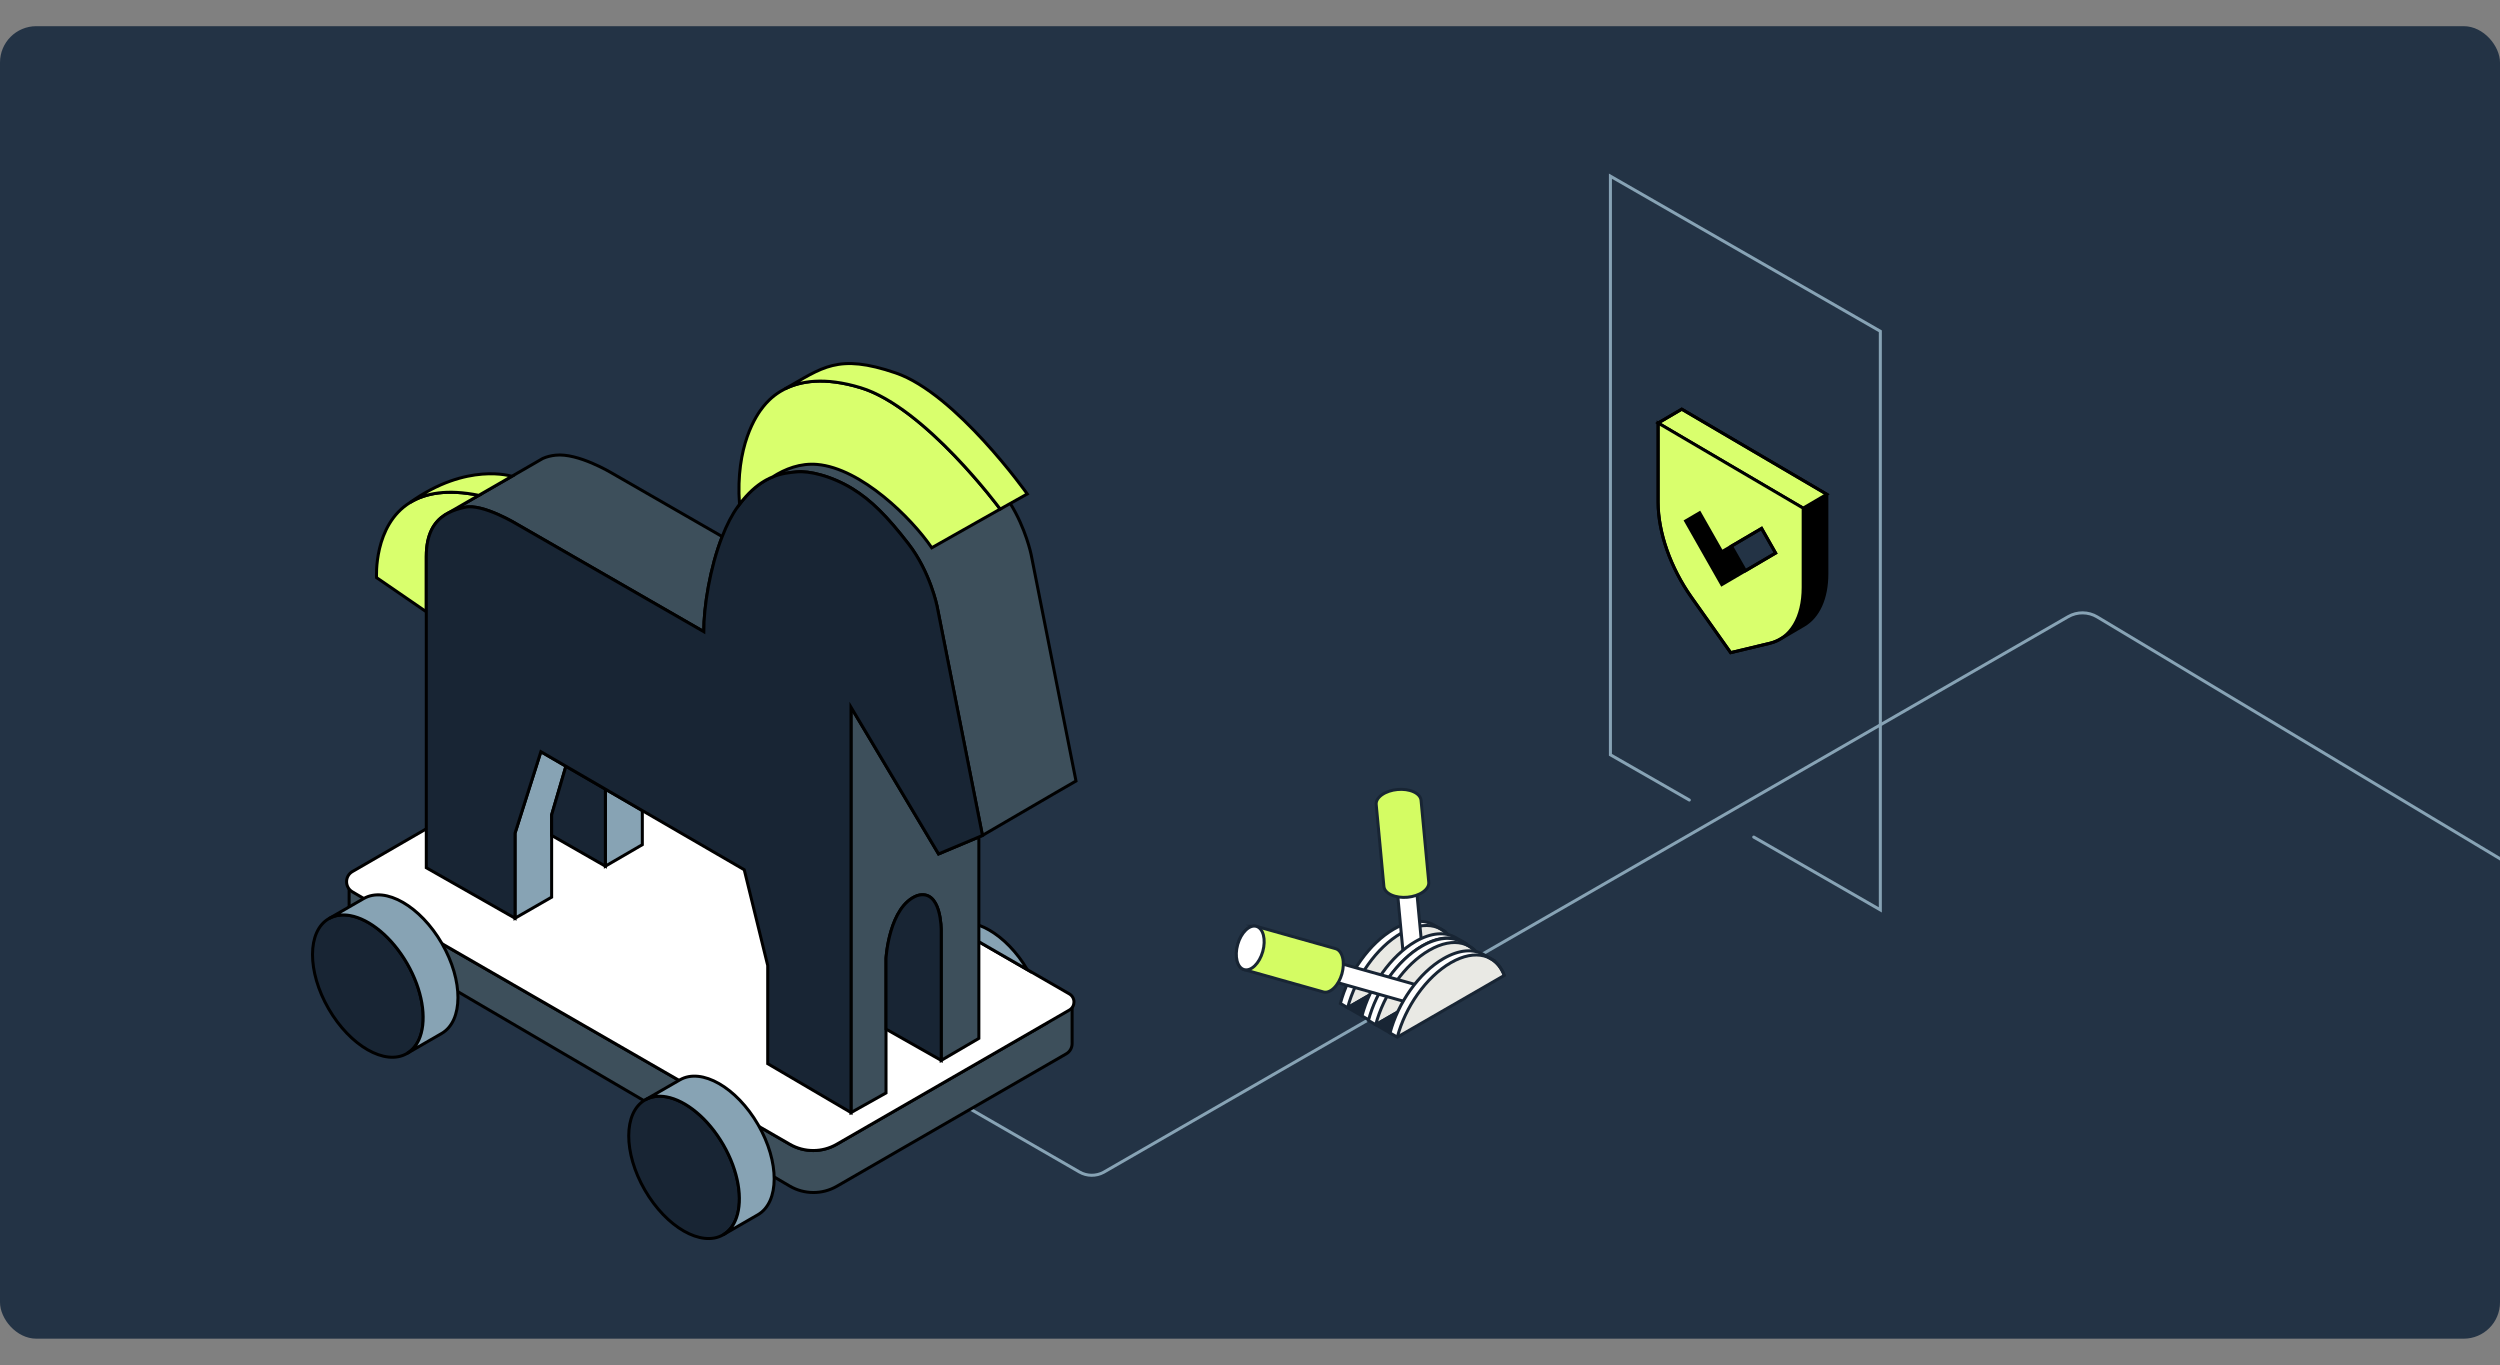 <svg width="826" height="451" viewBox="0 0 826 451" fill="none" xmlns="http://www.w3.org/2000/svg">
<rect x="0" y="0" width="826" height="451" fill="#808080" stroke="none"/>
<g clip-path="url(#clip0_20012_113841)">
<rect y="8.648" width="826" height="433.65" rx="12" fill="#233345"/>
<path d="M579.617 149.26L555.651 135.195L547.842 139.771V165.981C547.842 175.891 551.953 187.586 558.85 197.333L571.808 215.638L584.766 212.539C585.995 212.241 587.129 211.781 588.176 211.167L595.995 206.591C600.807 203.751 603.593 197.669 603.593 189.533V163.324L579.627 149.26H579.617ZM581.327 185.859L576.697 188.574L572.067 180.439L582.028 174.587L586.658 182.732L581.317 185.869L581.327 185.859Z" fill="black"/>
<path d="M547.838 139.768L555.647 135.191L603.57 163.31L595.76 167.896L547.838 139.768Z" fill="#D9FF6D" stroke="black" stroke-miterlimit="10"/>
<path d="M571.804 153.843L547.838 139.77V165.979C547.838 175.889 551.949 187.584 558.846 197.331L571.804 215.636L584.762 212.537C591.659 210.887 595.77 204.018 595.77 194.108V167.898L571.804 153.843ZM573.514 190.443L568.884 193.158L556.934 172.129L561.564 169.414L568.884 182.298L582.034 174.585L586.664 182.73L573.514 190.443Z" fill="#D9FF6D" stroke="black" stroke-miterlimit="10"/>
<path d="M579.617 149.26L555.651 135.195L547.842 139.771V165.981C547.842 175.891 551.953 187.586 558.85 197.333L571.808 215.638L584.766 212.539C585.995 212.241 587.129 211.781 588.176 211.167L595.995 206.591C600.807 203.751 603.593 197.669 603.593 189.533V163.324L579.627 149.26H579.617ZM581.327 185.859L576.697 188.574L572.067 180.439L582.028 174.587L586.658 182.732L581.317 185.869L581.327 185.859Z" stroke="black" stroke-miterlimit="10"/>
<path d="M288.714 348.049L356.648 387.221C359.113 388.642 362.138 388.677 364.636 387.318L567.934 270.215L597.988 252.903L628.041 235.592L683.315 203.753C686.299 202.034 689.98 202.068 692.932 203.84L753.898 240.445L819.647 279.921L897.692 326.779" stroke="#87A3B5" stroke-miterlimit="10"/>
<path d="M558.151 264.329L532.082 249.384V58.211L621.261 109.453V300.626L579.435 276.565" stroke="#87A3B5" stroke-miterlimit="10" stroke-linecap="round"/>
<path d="M476.195 307.03L473.799 305.649C470.414 303.697 465.717 303.978 460.536 306.967C452.383 311.665 445.441 321.677 442.859 331.554L445.255 332.935L480.617 312.534C479.676 310.006 478.15 308.153 476.191 307.03H476.195Z" fill="white"/>
<path d="M480.622 312.537C478.043 305.64 471.098 303.636 462.945 308.339C454.78 313.037 447.85 323.049 445.271 332.927" fill="#E9E9E4"/>
<path d="M480.622 312.537C478.043 305.64 471.098 303.636 462.945 308.339C454.78 313.037 447.85 323.049 445.271 332.927" stroke="#182534" stroke-linejoin="round"/>
<path d="M476.195 307.03L473.799 305.649C470.414 303.697 465.717 303.978 460.536 306.967C452.383 311.665 445.441 321.677 442.859 331.554L445.255 332.935L480.617 312.534C479.676 310.006 478.15 308.153 476.191 307.03H476.195Z" stroke="#182534" stroke-miterlimit="10"/>
<path d="M467.948 293.085C467.912 292.621 467.559 292.18 466.895 291.875C465.588 291.276 463.582 291.458 462.409 292.303C461.821 292.72 461.567 293.22 461.603 293.684L464.245 321.777C464.281 322.241 464.634 322.681 465.298 322.987C466.605 323.586 468.612 323.404 469.784 322.558C470.372 322.142 470.626 321.642 470.59 321.177L467.948 293.085Z" fill="white" stroke="#182534" stroke-miterlimit="10"/>
<path d="M461.602 293.688C461.502 292.676 462.849 291.724 464.597 291.565C466.346 291.394 467.848 292.089 467.947 293.105C468.046 294.12 466.699 295.069 464.951 295.228C463.203 295.386 461.701 294.704 461.602 293.688Z" fill="white" stroke="#182534" stroke-miterlimit="10"/>
<path d="M469.521 264.435C469.422 263.347 468.592 262.312 467.066 261.613C464.01 260.22 459.33 260.649 456.576 262.601C455.205 263.578 454.586 264.736 454.693 265.824L457.236 292.864C457.335 293.951 458.166 294.987 459.691 295.686C462.747 297.078 467.427 296.65 470.181 294.697C471.552 293.721 472.172 292.562 472.064 291.475L469.521 264.435Z" fill="#D4FC63" stroke="#182534" stroke-miterlimit="10"/>
<path d="M445.272 332.937L480.623 312.535L485.367 315.269L450.005 335.671L445.272 332.937Z" fill="#182534" stroke="#182534" stroke-miterlimit="10"/>
<path d="M483.325 311.147L480.929 309.766C477.544 307.814 472.847 308.096 467.666 311.084C459.513 315.782 452.571 325.806 449.989 335.672L452.384 337.053L487.747 316.651C486.805 314.123 485.28 312.27 483.321 311.147H483.325Z" fill="white"/>
<path d="M487.747 316.65C485.168 309.753 478.223 307.749 470.074 312.452C461.909 317.15 454.979 327.163 452.4 337.04" fill="#E9E9E4"/>
<path d="M487.747 316.65C485.168 309.753 478.223 307.749 470.074 312.452C461.909 317.15 454.979 327.163 452.4 337.04" stroke="#182534" stroke-linejoin="round"/>
<path d="M483.325 311.147L480.929 309.766C477.544 307.814 472.847 308.096 467.666 311.084C459.513 315.782 452.571 325.806 449.989 335.672L452.384 337.053L487.747 316.651C486.805 314.123 485.28 312.27 483.321 311.147H483.325Z" stroke="#182534" stroke-miterlimit="10"/>
<path d="M485.462 312.66L483.066 311.279C479.681 309.327 474.985 309.604 469.803 312.597C461.65 317.295 454.709 327.307 452.13 337.185L454.526 338.566L489.889 318.164C488.947 315.636 487.421 313.783 485.462 312.66Z" fill="white"/>
<path d="M489.889 318.162C487.31 311.265 480.365 309.261 472.215 313.964C464.062 318.662 457.121 328.674 454.542 338.552" fill="#E9E9E4"/>
<path d="M489.889 318.162C487.31 311.265 480.365 309.261 472.215 313.964C464.062 318.662 457.121 328.674 454.542 338.552" stroke="#182534" stroke-linejoin="round"/>
<path d="M485.462 312.66L483.066 311.279C479.681 309.327 474.985 309.604 469.803 312.597C461.65 317.295 454.709 327.307 452.13 337.185L454.526 338.566L489.889 318.164C488.947 315.636 487.421 313.783 485.462 312.66Z" stroke="#182534" stroke-miterlimit="10"/>
<path d="M441.284 317.859C440.831 317.724 440.295 317.907 439.782 318.407C438.757 319.407 438.205 321.348 438.559 322.741C438.729 323.435 439.095 323.864 439.56 323.987L466.745 331.653C467.198 331.776 467.735 331.606 468.247 331.106C469.272 330.106 469.825 328.165 469.471 326.772C469.3 326.078 468.935 325.649 468.47 325.526L441.284 317.859Z" fill="white" stroke="#182534" stroke-miterlimit="10"/>
<path d="M442.192 321.424C441.715 323.122 440.531 324.269 439.549 323.987C438.572 323.705 438.167 322.118 438.644 320.424C439.12 318.725 440.304 317.59 441.286 317.86C442.263 318.142 442.669 319.729 442.192 321.424Z" fill="white" stroke="#182534" stroke-miterlimit="10"/>
<path d="M415.101 306.054C414.036 305.748 412.793 306.165 411.581 307.324C409.173 309.669 407.89 314.185 408.72 317.443C409.137 319.066 409.992 320.066 411.045 320.36L437.217 327.733C438.282 328.039 439.525 327.622 440.725 326.463C443.133 324.118 444.417 319.602 443.586 316.344C443.169 314.721 442.315 313.721 441.25 313.427L415.077 306.054H415.101Z" fill="#D4FC63" stroke="#182534" stroke-miterlimit="10"/>
<path d="M417.216 314.38C416.104 318.336 413.342 321.007 411.054 320.36C408.769 319.713 407.828 315.991 408.94 312.046C410.053 308.102 412.814 305.415 415.103 306.066C417.387 306.713 418.329 310.435 417.216 314.38Z" fill="white" stroke="#182534" stroke-miterlimit="10"/>
<path d="M454.526 338.565L489.889 318.164L494.633 320.898L459.27 341.3L454.526 338.565Z" fill="#182534" stroke="#182534" stroke-miterlimit="10"/>
<path d="M492.602 316.773L490.206 315.392C486.821 313.44 482.124 313.718 476.943 316.71C468.79 321.408 461.849 331.421 459.266 341.298L461.662 342.679L497.024 322.278C496.083 319.75 494.557 317.896 492.598 316.773H492.602Z" fill="white"/>
<path d="M497.024 322.279C494.446 315.382 487.5 313.378 479.351 318.081C471.186 322.779 464.256 332.791 461.674 342.669" fill="#E9E9E4"/>
<path d="M497.024 322.279C494.446 315.382 487.5 313.378 479.351 318.081C471.186 322.779 464.256 332.791 461.674 342.669" stroke="#182534" stroke-linejoin="round"/>
<path d="M492.602 316.773L490.206 315.392C486.821 313.44 482.124 313.718 476.943 316.71C468.79 321.408 461.849 331.421 459.266 341.298L461.662 342.679L497.024 322.278C496.083 319.75 494.557 317.896 492.598 316.773H492.602Z" stroke="#182534" stroke-miterlimit="10"/>
<path d="M115.349 291.258V306.605L260.93 391.882C265.736 394.698 271.684 394.716 276.508 391.931L352.288 348.183C353.486 347.492 354.225 346.213 354.225 344.829V330.788L345.89 338.015L276.444 378.067C271.654 380.83 265.754 380.83 260.964 378.068L122.501 298.234L115.349 291.258Z" fill="#3D4F5B" stroke="black"/>
<path d="M116.439 287.961C113.872 289.446 113.858 293.148 116.414 294.653L122.501 298.234L260.964 378.068C265.754 380.83 271.653 380.83 276.444 378.067L333.54 345.14L345.032 338.508L345.889 338.015L353.294 333.743C355.362 332.551 355.361 329.566 353.293 328.374L339.454 320.399L314.235 305.851L199.705 239.812L189.833 245.505L116.439 287.961Z" fill="white" stroke="black"/>
<path d="M213.049 393.181C220.164 405.487 231.74 412.119 238.902 407.989C240.969 406.798 242.44 404.845 243.316 402.362C245.486 396.251 244.052 386.977 238.985 378.225C233.919 369.472 226.599 363.585 220.22 362.413C217.631 361.929 215.2 362.227 213.133 363.417C205.971 367.547 205.934 380.866 213.049 393.181Z" fill="#182534" stroke="black"/>
<path d="M213.133 363.418C215.201 362.227 217.632 361.929 220.221 362.413C226.6 363.585 233.92 369.473 238.986 378.225C244.052 386.978 245.486 396.251 243.316 402.362C242.441 404.845 240.97 406.799 238.902 407.989L250.394 401.357C257.556 397.228 257.593 383.899 250.478 371.593C243.363 359.288 231.796 352.656 224.635 356.786L213.133 363.418Z" fill="#87A3B4" stroke="black"/>
<path d="M314.235 305.855L339.454 320.402C332.441 308.58 321.331 302.172 314.235 305.855Z" fill="#87A3B4" stroke="black"/>
<path d="M108.568 333.283C115.683 345.588 127.258 352.22 134.42 348.09C136.488 346.9 137.959 344.947 138.834 342.463C141.004 336.352 139.57 327.079 134.504 318.326C129.438 309.574 122.118 303.686 115.738 302.514C113.149 302.031 110.719 302.328 108.651 303.519C101.49 307.649 101.452 320.968 108.568 333.283Z" fill="#182534" stroke="black"/>
<path d="M108.652 303.519C110.719 302.329 113.15 302.031 115.739 302.515C122.118 303.687 129.438 309.574 134.505 318.327C139.571 327.079 141.005 336.353 138.835 342.463C137.96 344.947 136.488 346.9 134.421 348.091L145.913 341.459C153.074 337.329 153.112 324.001 145.997 311.695C138.882 299.389 127.315 292.758 120.153 296.887L108.652 303.519Z" fill="#87A3B4" stroke="black"/>
<path d="M281.172 233.656V367.594L292.738 361.111V316.642C292.738 316.642 293.707 299.397 303.085 295.891C311.15 293.528 310.973 307.452 310.973 307.452V350.35L323.415 343.076V276.544L310.098 282.144L281.172 233.656Z" fill="#3D4F5B" stroke="black"/>
<path d="M283.845 140.893L285.438 139.973C285.438 139.973 285.382 139.991 285.354 140.01L283.919 140.838C283.919 140.838 283.873 140.866 283.845 140.893Z" stroke="#231F20" stroke-linecap="round" stroke-linejoin="round"/>
<path d="M283.922 140.84L285.356 140.012C284.891 140.244 284.416 140.514 283.922 140.84Z" stroke="#231F20" stroke-linecap="round" stroke-linejoin="round"/>
<path d="M148.017 169.535C149.806 168.577 151.743 168.019 153.596 167.609C159.51 166.289 170.909 173.255 170.909 173.255L171.933 173.841L232.523 208.702C232.523 200.331 234.599 187.542 238.613 177.283L201.995 156.215C201.995 156.215 190.996 149.583 183.555 150.393C182.093 150.551 180.659 150.886 179.327 151.481L177.279 152.662L177.223 152.699L169.102 157.378L158.196 163.666L148.017 169.535Z" fill="#3D4F5B" stroke="black"/>
<path d="M148.017 169.531L147.989 169.55L147.029 170.099L146.955 170.145" stroke="#231F20" stroke-miterlimit="10"/>
<path d="M253.178 158.577C253.886 158.186 254.575 157.86 255.255 157.591C255.264 157.591 255.273 157.581 255.282 157.581C258.207 156.391 260.87 156.13 263.115 155.917C265.378 155.703 268.172 156.065 271.133 156.893C274.607 157.842 278.313 159.442 281.657 161.497C287.831 165.301 293.093 170.557 300.189 179.746C307.295 188.945 309.595 200.237 309.595 200.237L313.125 218.067L324.598 276.024L348.803 261.914L355.508 258.044L340.682 183.206C340.682 183.206 338.94 174.631 333.79 166.343C333.036 165.125 332.198 163.897 331.285 162.716C324.179 153.526 318.927 148.271 312.743 144.467C310.62 143.165 308.04 141.983 305.367 141.025C300.236 139.174 294.751 138.105 291.51 138.412C289.451 138.607 287.533 138.923 285.438 139.974L283.845 140.895L253.178 158.577Z" fill="#3D4F5B" stroke="black"/>
<path d="M292.74 316.642V340.016L310.974 350.35V307.452C310.974 307.452 311.151 293.528 303.086 295.891C293.708 299.398 292.74 316.642 292.74 316.642Z" fill="#182534" stroke="black"/>
<path d="M200.012 260.723V286.18L212.222 279.083V267.82L201.251 261.448L200.012 260.723Z" fill="#87A3B4" stroke="black"/>
<path d="M170.164 275.277V303.376L182.261 296.419V269.241L186.974 253.159L178.704 248.359L170.164 275.277Z" fill="#87A3B4" stroke="black"/>
<path d="M182.261 269.242V276.023L200.012 286.18V260.722L186.974 253.16L182.261 269.242Z" fill="#182534" stroke="black"/>
<path d="M124.41 190.843L140.847 202.134V183.885C140.847 176.333 143.52 172.38 146.957 170.147L147.031 170.101L147.99 169.552L148.018 169.534L158.197 163.664C147.776 161.535 140.549 162.93 135.558 165.99C123.348 173.459 124.41 190.843 124.41 190.843Z" fill="#D9FF6D" stroke="black"/>
<path d="M135.557 165.989C140.549 162.929 147.776 161.534 158.197 163.664L169.103 157.376C169.103 157.376 154.342 152.558 135.557 165.989Z" fill="#D9FF6D" stroke="black"/>
<path d="M140.848 183.885V286.701L170.165 303.378V275.279L178.705 248.361L186.975 253.16L200.013 260.722L201.251 261.448L212.222 267.819L245.897 287.361L253.655 319.004V351.437L281.175 367.594V233.656L310.1 282.143L312.261 281.231L323.418 276.544L323.474 276.525L324.601 276.023L313.127 218.067L309.598 200.236C309.598 200.236 307.297 188.944 300.191 179.746C293.095 170.556 287.833 165.301 281.659 161.496C278.316 159.441 274.609 157.841 271.135 156.892C268.174 156.065 265.38 155.702 263.117 155.916C260.872 156.13 258.209 156.39 255.285 157.581C255.275 157.581 255.266 157.59 255.257 157.59C254.577 157.86 253.888 158.185 253.18 158.576L252.547 158.939C249.939 160.483 247.173 162.873 244.323 166.64C244.174 166.845 244.016 167.059 243.858 167.273C241.846 170.026 240.095 173.476 238.615 177.281C234.601 187.54 232.524 200.329 232.524 208.7L171.934 173.839L170.91 173.253C170.91 173.253 159.511 166.287 153.597 167.607C151.744 168.017 149.807 168.575 148.019 169.533L147.991 169.551L147.032 170.1L146.957 170.147C143.521 172.379 140.848 176.332 140.848 183.885Z" fill="#182534" stroke="black"/>
<path d="M244.322 166.639C247.171 162.872 249.937 160.481 252.545 158.937L253.178 158.575C253.886 158.184 254.575 157.858 255.255 157.589C255.264 157.589 255.274 157.579 255.283 157.579C259.39 154.938 264.437 152.966 269.988 153.45C284.535 154.724 301.186 171.178 307.854 180.981L330.466 168.201C330.466 168.201 319.216 152.957 305.368 141.023C298.662 135.238 291.342 130.224 284.404 128.113C272.307 124.42 264.363 125.955 259.325 128.504C258.766 128.792 258.235 129.08 257.751 129.387C254.892 131.145 253.178 133.136 252.275 134.233C249.872 137.154 242.962 147.264 244.322 166.639Z" fill="#D9FF6D" stroke="black"/>
<path d="M259.326 128.508C264.364 125.96 272.308 124.425 284.405 128.118C305.657 134.591 330.467 168.206 330.467 168.206L339.407 163.202C339.407 163.202 315.911 130.043 295.935 123.216C276.741 116.659 271.675 121.504 259.326 128.508Z" fill="#D9FF6D" stroke="black"/>
</g>
<defs>
<clipPath id="clip0_20012_113841">
<rect y="8.648" width="826" height="433.65" rx="12" fill="white"/>
</clipPath>
</defs>
</svg>
